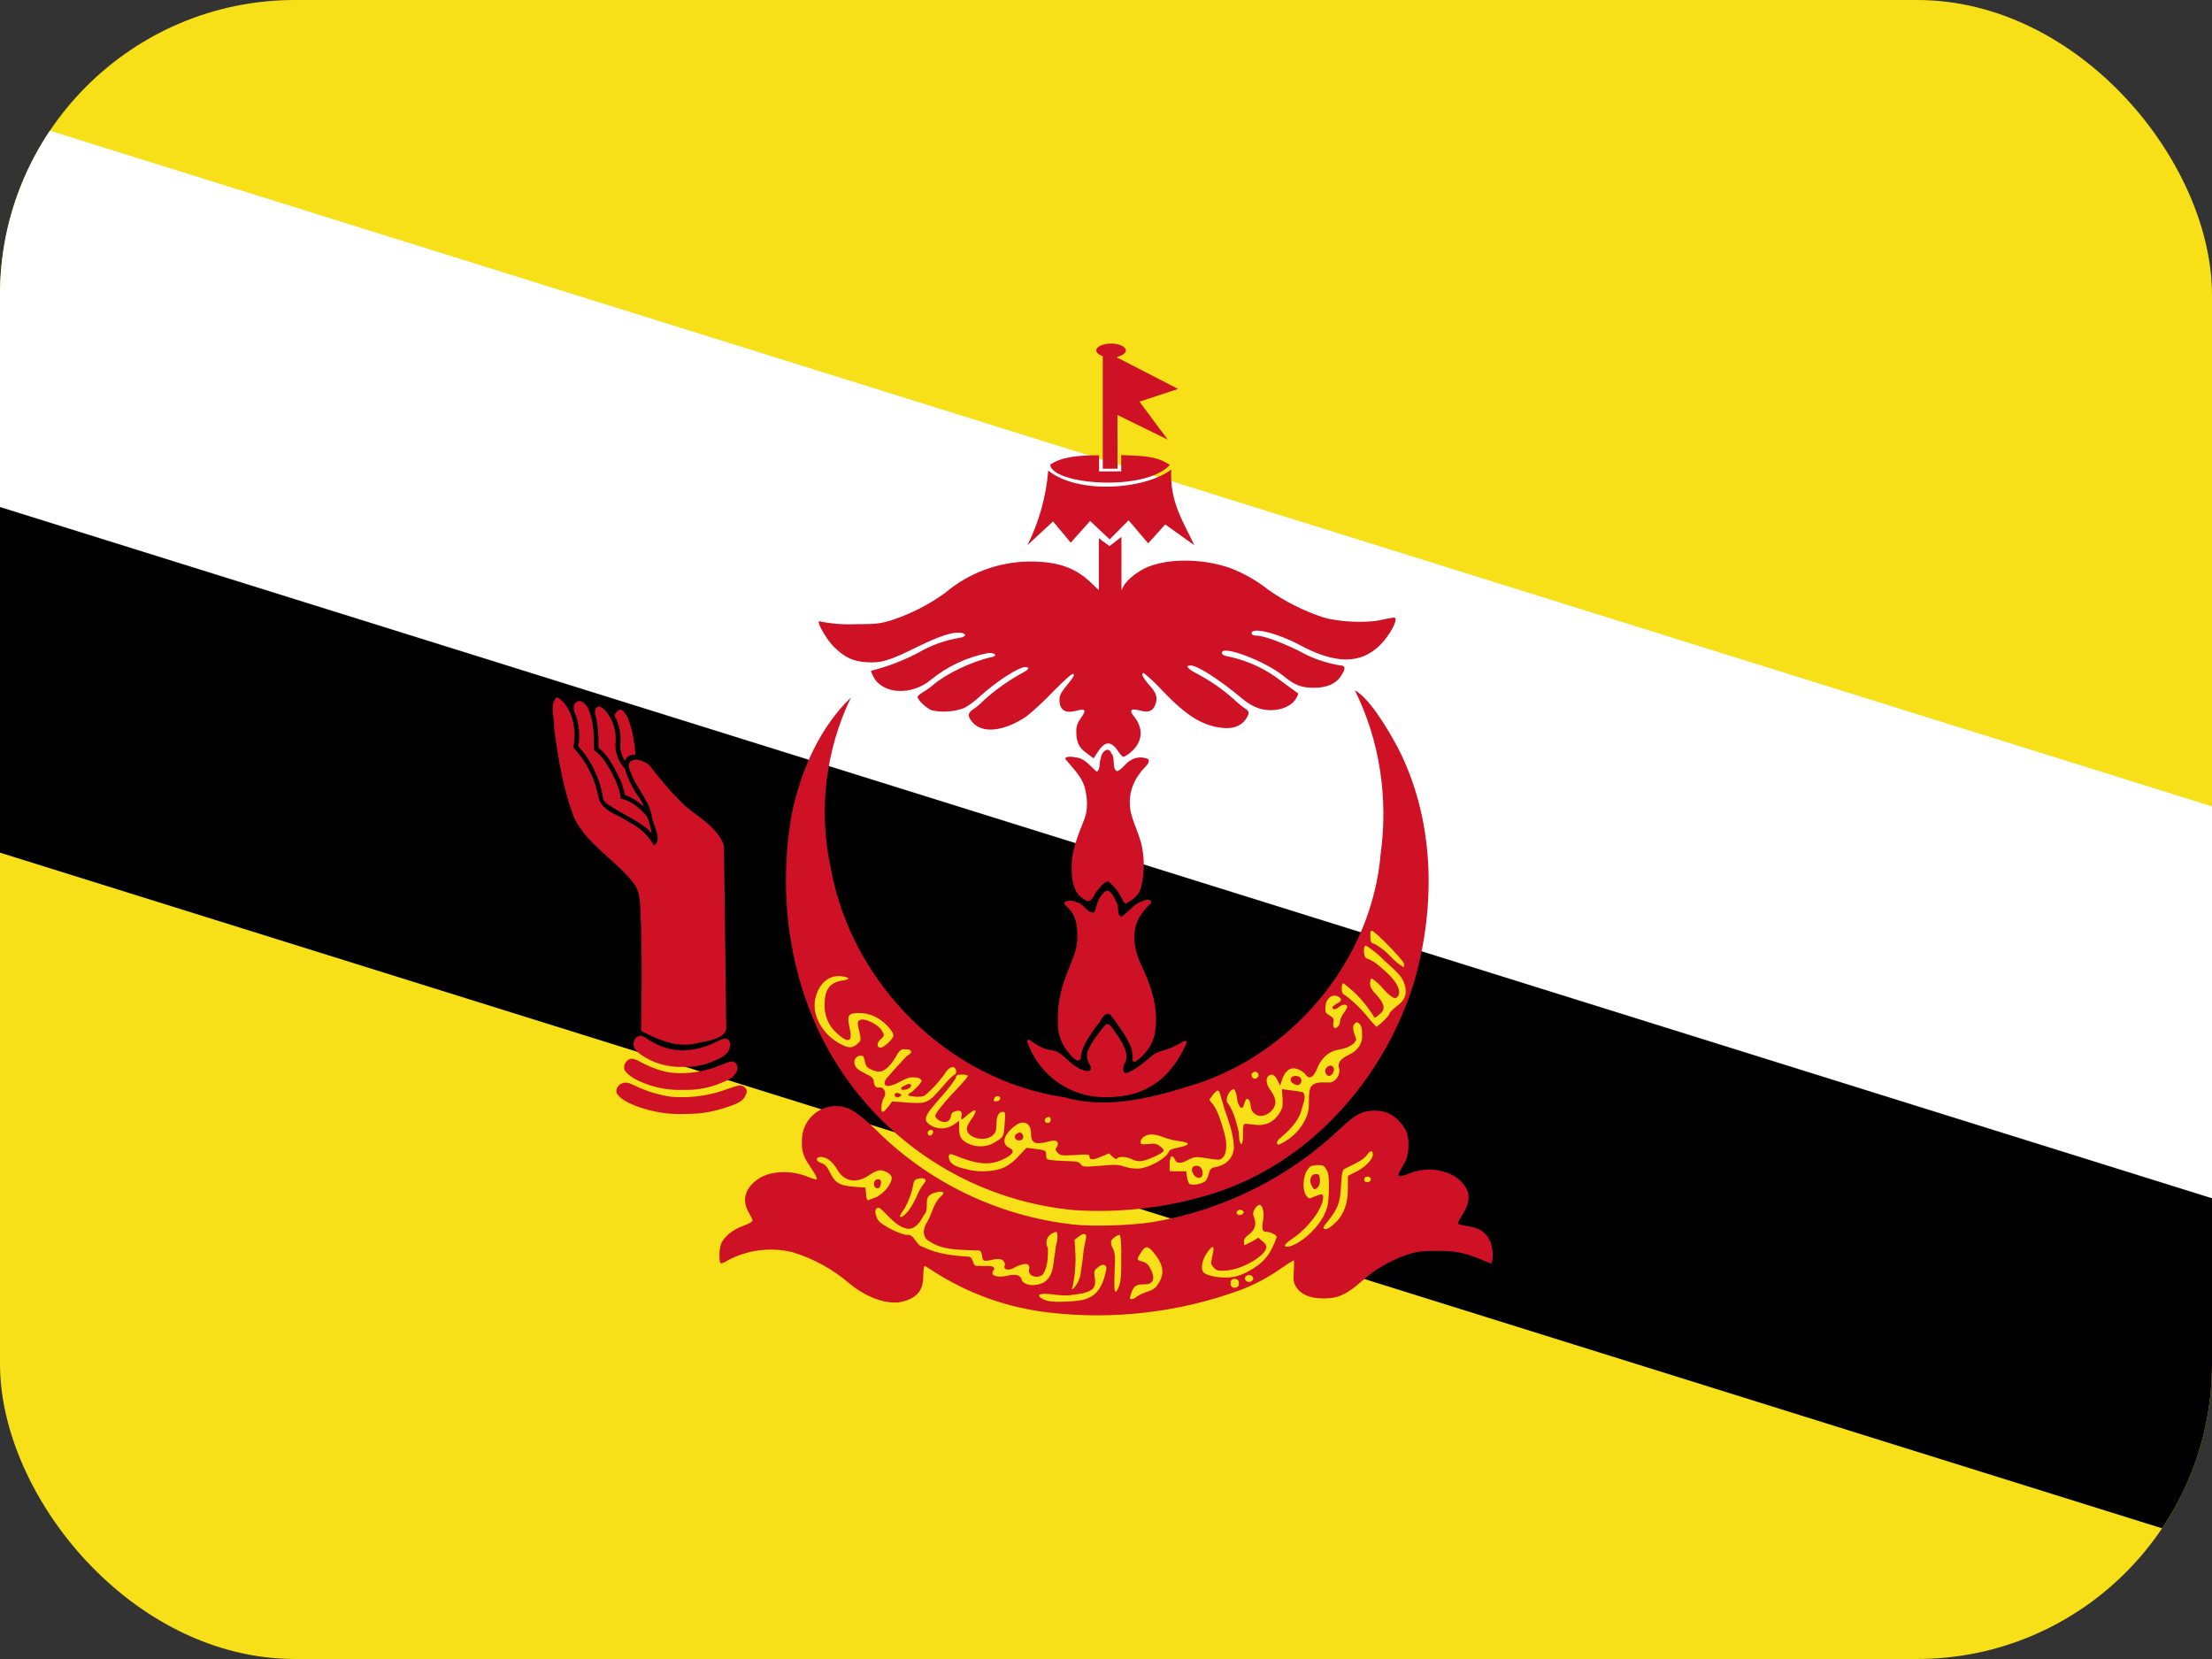 <svg width="60" height="45" viewBox="0 0 60 45" fill="none" xmlns="http://www.w3.org/2000/svg">
<rect x="0" y="0" width="60" height="45" fill="#333333" stroke="none"/>
<g clip-path="url(#clip0_2714_2024)">
<path d="M0 0H60V45H0V0Z" fill="#F7E017"/>
<path d="M0 3.122V23.128L60 32.503V21.872L0 3.122Z" fill="white"/>
<path d="M0 13.753V23.128L60 41.878V32.503L0 13.753Z" fill="black"/>
<path d="M28.482 35.606C27.385 35.485 26.329 35.118 25.394 34.531C25.244 34.431 25.107 34.344 25.082 34.344C25.057 34.344 25.044 34.463 25.044 34.6C25.044 35 24.882 35.2 24.482 35.306C24.094 35.406 23.506 35.206 23.032 34.806C22.581 34.421 22.055 34.134 21.488 33.963C20.896 33.822 20.274 33.902 19.738 34.188C19.685 34.225 19.625 34.252 19.563 34.269C19.494 34.269 19.5 33.838 19.575 33.706C19.669 33.519 19.894 33.344 20.163 33.25C20.3 33.2 20.413 33.138 20.413 33.106C20.413 33.081 20.363 32.981 20.306 32.881C20.125 32.563 20.2 32.256 20.519 32.013C20.844 31.763 21.394 31.725 21.875 31.906C21.957 31.941 22.04 31.97 22.125 31.994C22.188 31.994 22.15 31.9 21.975 31.644C21.775 31.35 21.732 31.206 21.756 30.85C21.774 30.632 21.868 30.427 22.023 30.273C22.177 30.118 22.382 30.024 22.6 30.006C22.963 29.981 23.188 30.106 23.725 30.613C25.169 32.066 27.065 32.983 29.1 33.213C29.619 33.275 30.65 33.244 31.257 33.15C33.177 32.83 34.958 31.942 36.369 30.6C36.769 30.225 36.957 30.125 37.288 30.125C37.569 30.125 37.769 30.213 37.975 30.438C38.163 30.644 38.225 30.838 38.2 31.156C38.188 31.356 38.157 31.45 38.038 31.65C37.863 31.931 37.894 31.963 38.238 31.825C38.713 31.638 39.294 31.725 39.607 32.025C39.882 32.288 39.907 32.55 39.694 32.9C39.613 33.031 39.55 33.15 39.55 33.175C39.55 33.213 39.613 33.225 39.894 33.275C40.269 33.338 40.488 33.613 40.488 34.038C40.488 34.163 40.469 34.269 40.45 34.269C40.432 34.269 40.288 34.213 40.138 34.15C39.7 33.969 39.45 33.925 38.938 33.931C38.55 33.931 38.419 33.95 38.15 34.038C37.7 34.194 37.286 34.438 36.932 34.756C36.532 35.113 36.282 35.225 35.894 35.219C35.532 35.219 35.288 35.113 35.157 34.906C35.088 34.794 35.075 34.731 35.094 34.481C35.107 34.319 35.1 34.188 35.094 34.188C35.075 34.188 34.938 34.275 34.782 34.381C34.425 34.637 34.036 34.845 33.625 35C31.98 35.596 30.22 35.803 28.482 35.606Z" fill="#CF1126"/>
<path d="M29.144 32.825C27.935 32.714 26.764 32.346 25.709 31.746C24.653 31.145 23.738 30.326 23.025 29.344C21.5 27.269 21.025 24.525 21.488 22.019C21.738 20.875 22.238 19.731 23.082 18.919C22.386 20.362 22.195 21.997 22.538 23.563C23.1 26.675 25.725 29.306 28.869 29.763C30.119 30.119 31.4 29.738 32.588 29.356C35.213 28.431 37.213 25.944 37.45 23.163C37.657 21.663 37.432 20.094 36.75 18.725C37.138 18.931 37.625 19.738 37.913 20.275C38.913 22.213 38.957 24.531 38.369 26.6C37.569 29.231 35.557 31.538 32.9 32.375C31.689 32.754 30.417 32.906 29.15 32.825H29.144Z" fill="#CF1126"/>
<path d="M17 29.369C16.844 29.344 16.669 29.5 16.732 29.663C16.844 29.825 17.044 29.913 17.219 29.988C17.68 30.168 18.175 30.244 18.669 30.213C19.031 30.213 19.391 30.149 19.732 30.025C19.919 29.963 20.157 29.9 20.232 29.688C20.313 29.556 20.169 29.419 20.038 29.444C19.85 29.488 19.663 29.569 19.475 29.625C19.063 29.742 18.634 29.784 18.206 29.75C17.896 29.705 17.593 29.617 17.306 29.488C17.206 29.444 17.113 29.381 17 29.369Z" fill="#CF1126"/>
<path d="M17.175 28.719C17.019 28.694 16.881 28.881 16.944 29.031C17.069 29.206 17.275 29.3 17.469 29.381C17.807 29.514 18.169 29.576 18.531 29.563H18.625C18.934 29.564 19.24 29.505 19.525 29.388C19.694 29.319 19.906 29.25 19.981 29.063C20.038 28.956 19.994 28.806 19.856 28.794C19.744 28.794 19.638 28.869 19.525 28.9C19.118 29.068 18.677 29.137 18.238 29.1C17.963 29.069 17.706 28.969 17.456 28.85C17.363 28.806 17.281 28.738 17.175 28.725V28.719Z" fill="#CF1126"/>
<path d="M17.394 28.1C17.256 28.081 17.163 28.238 17.188 28.356C17.206 28.469 17.3 28.544 17.381 28.606C17.722 28.842 18.13 28.959 18.544 28.938H18.644C18.904 28.936 19.16 28.876 19.394 28.763C19.55 28.7 19.731 28.619 19.788 28.438C19.813 28.356 19.825 28.238 19.731 28.188C19.631 28.138 19.538 28.219 19.45 28.25C19.151 28.407 18.819 28.491 18.481 28.494C18.192 28.482 17.91 28.396 17.663 28.244C17.569 28.2 17.494 28.119 17.394 28.1Z" fill="#CF1126"/>
<path d="M15.094 18.919C14.894 19.125 15.05 19.5 15.031 19.763C15.144 20.588 15.275 21.419 15.582 22.2C15.957 22.95 16.756 23.356 17.238 24.025C17.413 24.344 17.35 24.731 17.388 25.088C17.413 26.044 17.407 27.006 17.388 27.963C17.825 28.188 18.294 28.4 18.794 28.319C19.088 28.25 19.638 28.206 19.7 27.913L19.638 22.944C19.469 22.438 18.95 22.175 18.569 21.85C18.25 21.535 17.954 21.199 17.681 20.844C17.519 20.563 16.875 20.469 17.107 20.944C17.244 21.363 17.588 21.669 17.675 22.106C17.694 22.35 17.988 22.794 17.738 22.931C17.584 22.66 17.35 22.442 17.069 22.306C16.794 22.1 16.338 22.013 16.238 21.65C16.148 21.134 15.909 20.657 15.55 20.275C15.644 19.813 15.55 19.231 15.15 18.931L15.094 18.919Z" fill="#CF1126"/>
<path d="M15.713 19.013C15.525 19.044 15.538 19.275 15.619 19.4C15.712 19.669 15.735 19.957 15.688 20.238C16.03 20.619 16.26 21.089 16.35 21.594C16.35 21.781 16.55 21.844 16.681 21.938C16.988 22.131 17.325 22.275 17.6 22.519C17.657 22.581 17.7 22.644 17.663 22.519C17.619 22.356 17.6 22.181 17.475 22.063C17.3 21.875 17.088 21.713 16.838 21.663C16.819 21.4 16.694 21.163 16.581 20.938C16.456 20.719 16.325 20.488 16.113 20.35C16.113 19.969 16.113 19.569 15.95 19.213C15.9 19.125 15.825 19.019 15.713 19.013Z" fill="#CF1126"/>
<path d="M16.232 19.163C16.107 19.2 16.131 19.363 16.169 19.456C16.224 19.728 16.244 20.005 16.232 20.281C16.475 20.469 16.619 20.744 16.756 21.006C16.844 21.181 16.919 21.369 16.95 21.563C17.144 21.625 17.313 21.75 17.463 21.875C17.4 21.7 17.275 21.563 17.181 21.394C17.088 21.225 16.994 21.044 16.95 20.85C16.763 20.656 16.663 20.375 16.7 20.1C16.713 19.806 16.619 19.5 16.419 19.275C16.369 19.225 16.306 19.169 16.232 19.163Z" fill="#CF1126"/>
<path d="M16.825 19.25C16.75 19.263 16.713 19.325 16.675 19.381C16.657 19.438 16.725 19.494 16.738 19.556C16.82 19.763 16.849 19.986 16.825 20.206C16.819 20.363 16.875 20.519 16.95 20.644C16.964 20.596 16.993 20.553 17.032 20.522C17.071 20.491 17.119 20.472 17.169 20.469C17.2 20.469 17.257 20.481 17.232 20.425C17.207 20.125 17.163 19.825 17.057 19.55C17.026 19.442 16.965 19.344 16.882 19.269C16.869 19.256 16.844 19.244 16.819 19.25H16.825Z" fill="#CF1126"/>
<path d="M29.732 29.75C29.309 29.704 28.909 29.539 28.578 29.273C28.247 29.007 27.999 28.652 27.863 28.25C27.881 28.113 28.05 28.325 28.131 28.344C28.284 28.435 28.455 28.49 28.631 28.506C28.85 28.6 28.988 28.819 29.2 28.938C29.3 29.013 29.65 29.163 29.582 28.919C29.5 28.794 29.444 28.631 29.519 28.481C29.632 28.225 29.813 28 30 27.781C30.132 27.738 30.225 28.006 30.319 28.094C30.45 28.3 30.613 28.55 30.532 28.8C30.457 28.894 30.407 29.175 30.613 29.088C30.863 28.975 31.069 28.788 31.275 28.613C31.463 28.488 31.694 28.481 31.882 28.363C31.975 28.344 32.157 28.169 32.194 28.263C32.082 28.542 31.926 28.802 31.732 29.031C31.431 29.388 31.015 29.629 30.557 29.713C30.282 29.763 30.007 29.775 29.732 29.75Z" fill="#CF1126"/>
<path d="M30.719 28.763C30.738 28.594 30.7 28.425 30.613 28.263C30.482 28 30.3 27.763 30.113 27.519C29.938 27.419 29.844 27.75 29.732 27.844C29.55 28.113 29.325 28.388 29.313 28.719C29.213 28.875 29.025 28.594 28.944 28.5C28.777 28.286 28.689 28.021 28.694 27.75C28.679 27.31 28.756 26.872 28.919 26.463C29.044 26.113 29.238 25.775 29.219 25.4C29.232 25.106 29.175 24.794 28.944 24.6C28.719 24.425 29.088 24.388 29.2 24.475C29.4 24.494 29.506 24.819 29.688 24.738C29.756 24.569 29.775 24.363 29.925 24.231C30.069 24.031 30.219 24.313 30.269 24.45C30.375 24.563 30.269 24.856 30.431 24.863C30.631 24.719 30.775 24.488 31.032 24.431C31.138 24.369 31.313 24.431 31.175 24.544C30.988 24.725 30.825 24.944 30.788 25.213C30.732 25.544 30.813 25.881 30.956 26.175C31.238 26.763 31.456 27.425 31.313 28.081C31.25 28.369 31.05 28.619 30.813 28.788C30.782 28.806 30.732 28.806 30.719 28.763Z" fill="#CF1126"/>
<path d="M30.419 24.35C30.335 24.181 30.216 24.032 30.069 23.913C29.919 23.913 29.825 24.1 29.725 24.2C29.657 24.331 29.569 24.55 29.394 24.381C29.113 24.219 29.069 23.863 29.069 23.569C29.05 23.094 29.244 22.65 29.413 22.219C29.519 21.95 29.494 21.644 29.425 21.369C29.344 21.056 29.088 20.831 28.894 20.581C28.907 20.488 29.157 20.538 29.25 20.556C29.463 20.613 29.588 20.794 29.744 20.931C29.857 20.894 29.806 20.669 29.863 20.563C29.863 20.413 30.063 20.219 30.144 20.431C30.269 20.569 30.144 20.838 30.3 20.919C30.45 20.863 30.525 20.7 30.663 20.625C30.735 20.579 30.817 20.551 30.902 20.546C30.988 20.54 31.073 20.557 31.15 20.594C31.207 20.731 30.988 20.844 30.925 20.969C30.8 21.125 30.714 21.308 30.672 21.503C30.631 21.698 30.637 21.901 30.688 22.094C30.775 22.406 30.925 22.688 30.982 23C31.049 23.357 31.038 23.723 30.95 24.075C30.894 24.288 30.713 24.425 30.525 24.513C30.475 24.469 30.45 24.406 30.419 24.35Z" fill="#CF1126"/>
<path d="M29.475 20.431C29.263 20.275 29.194 20.131 29.194 19.838C29.194 19.694 29.225 19.613 29.319 19.475C29.469 19.275 29.444 19.213 29.238 19.269C28.907 19.363 28.75 19.281 28.738 19C28.738 18.863 28.763 18.806 28.944 18.581C29.094 18.406 29.15 18.313 29.119 18.281C29.088 18.256 28.913 18.406 28.556 18.769C28.333 19.004 28.095 19.226 27.844 19.431C27.232 19.844 26.644 19.906 26.375 19.588C26.238 19.425 26.244 19.338 26.4 19.238C26.5 19.17 26.592 19.093 26.675 19.006C26.982 18.727 27.319 18.483 27.681 18.281C27.907 18.169 27.956 18.094 27.813 18.094C27.625 18.094 27.032 18.481 26.575 18.894C26.444 19.019 26.25 19.156 26.15 19.206C25.872 19.308 25.571 19.329 25.282 19.269C25.144 19.225 24.888 18.988 24.888 18.9C24.888 18.881 24.95 18.831 25.013 18.788C25.115 18.73 25.211 18.663 25.3 18.588C25.663 18.275 26.35 17.944 26.894 17.825C27.069 17.794 27 17.7 26.806 17.713C26.233 17.822 25.696 18.073 25.244 18.444C24.725 18.875 23.944 18.831 23.694 18.363C23.65 18.281 23.619 18.206 23.631 18.194C24.074 18.082 24.502 17.918 24.907 17.706C25.255 17.501 25.639 17.363 26.038 17.3C26.213 17.269 26.225 17.181 26.056 17.163C25.831 17.138 25.494 17.25 24.9 17.538C24.131 17.919 23.913 17.988 23.513 17.963C23.138 17.938 22.931 17.844 22.638 17.563C22.438 17.375 22.163 16.906 22.213 16.85C22.537 16.918 22.869 16.946 23.2 16.931C23.719 16.931 23.863 16.919 24.138 16.837C24.675 16.667 25.181 16.412 25.638 16.081C26.281 15.537 27.095 15.236 27.938 15.231C28.713 15.231 29.2 15.406 29.638 15.85C29.788 16 29.913 16.094 29.931 16.075C29.95 16.056 29.969 15.794 29.975 15.494C29.975 15.494 30.206 15.469 30.256 15.537C30.256 16.019 30.256 16.062 30.331 16.062C30.375 16.062 30.425 16.012 30.456 15.938C30.519 15.781 30.769 15.562 31.032 15.425C31.594 15.144 32.575 15.131 33.363 15.406C33.739 15.549 34.091 15.749 34.407 16C34.866 16.323 35.372 16.576 35.907 16.75C36.332 16.875 37.094 16.906 37.475 16.813C37.587 16.787 37.7 16.766 37.813 16.75C37.957 16.75 37.713 17.225 37.425 17.506C36.9 18.019 36.219 18.013 35.263 17.5C34.663 17.175 33.95 17 33.95 17.175C33.95 17.213 33.988 17.238 34.044 17.238C34.25 17.238 34.65 17.375 35.213 17.644C35.566 17.848 35.954 17.985 36.357 18.05C36.5 18.05 36.507 18.144 36.369 18.344C36.225 18.556 35.982 18.656 35.638 18.656C35.307 18.656 35.119 18.588 34.825 18.344C34.325 17.931 33.1 17.469 33.144 17.719C33.157 17.763 33.213 17.794 33.344 17.813C33.872 17.927 34.366 18.163 34.788 18.5L35.157 18.769C35.225 18.806 35.225 18.819 35.169 18.925C35.082 19.1 34.844 19.231 34.594 19.256C34.269 19.294 33.982 19.194 33.688 18.944C33.063 18.425 32.482 18.05 32.294 18.05C32.138 18.05 32.207 18.138 32.482 18.281C32.837 18.47 33.169 18.701 33.469 18.969C33.594 19.088 33.738 19.2 33.782 19.225C33.9 19.288 33.894 19.375 33.769 19.538C33.644 19.7 33.432 19.775 33.163 19.744C32.625 19.688 32.2 19.431 31.538 18.744C31.38 18.568 31.209 18.405 31.025 18.256C30.938 18.256 30.994 18.375 31.163 18.569C31.375 18.8 31.413 18.931 31.331 19.131C31.263 19.294 31.144 19.338 30.907 19.269C30.657 19.206 30.619 19.269 30.782 19.463C31.019 19.769 30.988 20.131 30.688 20.388C30.626 20.447 30.554 20.496 30.475 20.531C30.45 20.531 30.388 20.469 30.331 20.381C30.144 20.094 29.975 20.094 29.788 20.381C29.748 20.445 29.706 20.508 29.663 20.569C29.599 20.524 29.537 20.478 29.475 20.431Z" fill="#CF1126"/>
<path d="M30.419 14.563L30.094 14.813L29.807 14.6V16.338H30.419V14.563Z" fill="#CF1126"/>
<path d="M28.432 12.769C28.375 13.472 28.184 14.157 27.869 14.788L28.563 14.144L29.044 14.719L29.569 14.131L30.1 14.631L30.613 14.113L31.144 14.738L31.607 14.225L32.394 14.788C32.107 14.163 31.725 13.625 31.769 12.738C31.013 13.3 29.207 13.4 28.432 12.762V12.769Z" fill="#CF1126"/>
<path d="M29.813 12.35C29.532 12.35 29.238 12.356 28.975 12.413C28.802 12.44 28.635 12.504 28.488 12.6C28.506 13.138 31.05 13.356 31.732 12.613C31.578 12.506 31.403 12.436 31.219 12.406C30.969 12.356 30.682 12.356 30.413 12.344V12.788H29.813V12.35Z" fill="#CF1126"/>
<path d="M30.307 9.625H29.913V12.713H30.313L30.307 9.625Z" fill="#CF1126"/>
<path d="M30.306 9.7L30.157 11.181L31.675 11.925L30.907 10.894L31.957 10.55L30.306 9.7ZM30.138 9.319C29.907 9.319 29.738 9.406 29.738 9.506C29.738 9.606 29.907 9.694 30.138 9.694C30.369 9.694 30.538 9.606 30.538 9.506C30.538 9.406 30.369 9.319 30.138 9.319Z" fill="#CF1126"/>
<path d="M29.437 35.241C29.691 35.156 29.831 35.006 29.934 34.716C29.981 34.566 30.019 34.416 30.009 34.378C29.991 34.284 29.878 34.284 29.765 34.388C29.681 34.453 29.672 34.491 29.691 34.631C29.756 34.978 29.625 35.072 28.969 35.138C28.903 35.138 28.706 35.138 28.547 35.109C28.228 35.072 28.116 35.109 28.228 35.203C28.289 35.242 28.355 35.27 28.425 35.288C28.603 35.334 29.25 35.306 29.437 35.241ZM30.816 35.184C30.853 35.147 30.975 35.091 31.097 35.044C31.256 34.997 31.34 34.95 31.406 34.837C31.603 34.556 31.566 34.303 31.284 33.966C31.125 33.778 31.059 33.788 30.937 33.994C30.825 34.163 30.834 34.181 30.984 34.219C31.069 34.237 31.144 34.294 31.181 34.369C31.35 34.659 31.303 34.837 31.05 34.837C30.825 34.837 30.769 34.875 30.703 35.025L30.647 35.203C30.647 35.259 30.741 35.25 30.816 35.184ZM30.366 34.856C30.403 34.734 30.422 34.528 30.412 34.106C30.422 33.906 30.413 33.705 30.384 33.506C30.347 33.469 30.169 33.581 30.14 33.666C30.131 33.735 30.148 33.805 30.187 33.862C30.244 33.975 30.253 34.087 30.234 34.519C30.206 35.081 30.244 35.175 30.366 34.856Z" fill="#F7E017"/>
<path d="M29.306 34.594L29.372 34.125C29.381 33.966 29.419 33.769 29.437 33.684C29.503 33.469 29.437 33.413 29.269 33.534L29.147 33.628L29.166 33.938C29.194 34.219 29.147 34.734 29.081 34.941C29.062 34.997 29.091 34.978 29.166 34.894C29.222 34.828 29.287 34.688 29.306 34.584V34.594ZM28.369 34.744C28.594 34.556 28.566 34.219 28.622 33.956C28.622 33.778 28.734 33.572 28.659 33.413C28.444 33.45 28.312 33.656 28.425 33.853C28.425 34.087 28.425 34.341 28.303 34.547C28.209 34.688 27.891 34.65 27.909 34.453C27.984 34.172 27.637 34.312 27.506 34.388C27.403 34.462 27.178 34.472 27.262 34.294C27.206 34.041 26.897 34.2 26.728 34.2C26.569 34.2 26.719 33.872 26.484 33.919C26.062 33.891 25.594 33.928 25.219 33.675C25.003 33.572 25.031 33.309 25.153 33.141C25.284 32.916 25.322 32.625 25.528 32.447C25.744 32.25 25.341 32.334 25.247 32.4C25.041 32.513 25.228 32.803 25.059 32.962C24.966 33.131 24.834 33.356 24.609 33.328C24.281 33.263 24.094 32.953 23.859 32.766C23.653 32.719 23.766 33.084 23.878 33.159C24.086 33.315 24.321 33.429 24.572 33.497C24.816 33.45 24.825 33.778 25.041 33.825C25.416 34.013 25.847 34.059 26.269 34.087C26.437 34.097 26.344 34.397 26.559 34.331C26.681 34.369 26.962 34.284 26.972 34.425C26.784 34.65 27.15 34.641 27.281 34.612C27.459 34.575 27.675 34.519 27.722 34.744C27.862 34.903 28.125 34.875 28.303 34.791L28.369 34.744Z" fill="#F7E017"/>
<path d="M24.637 32.85C24.726 32.727 24.801 32.595 24.863 32.456C24.91 32.336 24.973 32.223 25.05 32.119C25.163 32.006 25.097 31.931 24.919 31.969C24.825 31.988 24.788 32.025 24.778 32.109C24.736 32.339 24.657 32.561 24.544 32.766C24.384 33 24.384 33.009 24.45 33.009C24.478 33.009 24.562 32.934 24.637 32.85ZM22.294 31.378C22.116 31.378 22.106 31.491 22.275 31.547C22.369 31.575 22.434 31.641 22.491 31.762C22.65 32.091 22.753 32.156 23.194 32.194L23.475 32.212L23.494 32.391C23.494 32.484 23.522 32.559 23.541 32.559L23.784 32.466C23.991 32.353 24.188 32.109 24.188 31.95C24.188 31.856 24.019 31.744 23.869 31.744C23.803 31.744 23.681 31.8 23.578 31.875C23.259 32.1 22.922 32.062 22.734 31.762C22.594 31.519 22.434 31.387 22.294 31.387V31.378ZM23.822 31.988C23.906 31.988 23.916 32.053 23.878 32.175C23.872 32.191 23.862 32.206 23.847 32.216C23.833 32.226 23.816 32.232 23.798 32.232C23.781 32.232 23.764 32.226 23.75 32.216C23.735 32.206 23.724 32.191 23.719 32.175C23.681 32.081 23.728 31.988 23.812 31.988H23.822ZM35.681 31.613C35.559 31.613 35.531 31.631 35.456 31.744C35.334 31.922 35.325 32.306 35.438 32.438C35.503 32.522 35.513 32.522 35.653 32.456C35.859 32.372 35.897 32.381 35.888 32.484C35.888 32.766 35.494 33.3 35.081 33.581C34.997 33.631 34.921 33.694 34.856 33.769C34.828 33.844 34.978 33.834 35.166 33.731C35.476 33.553 35.732 33.294 35.906 32.981C36.009 32.766 36.028 32.7 36.047 32.325C36.047 31.969 36.047 31.856 35.991 31.744C35.916 31.613 35.897 31.603 35.728 31.603H35.681V31.613ZM35.691 31.847C35.784 31.847 35.784 31.866 35.803 31.997C35.803 32.091 35.794 32.156 35.737 32.212C35.663 32.278 35.644 32.278 35.587 32.175C35.494 32.025 35.55 31.847 35.691 31.847ZM33.797 34.519C34.163 34.331 34.378 34.134 34.509 33.844C34.558 33.751 34.599 33.653 34.631 33.553C34.631 33.497 34.453 33.413 34.35 33.413C34.247 33.413 34.219 33.337 34.256 33.131C34.303 32.934 34.256 32.681 34.163 32.681C34.134 32.681 34.069 32.728 34.041 32.784C33.984 32.878 33.975 32.916 34.022 33.038C34.087 33.225 34.031 33.375 33.862 33.497C33.778 33.553 33.741 33.619 33.741 33.684L33.75 33.778L33.947 33.684L34.134 33.572L34.237 33.666C34.303 33.703 34.35 33.778 34.35 33.825C34.35 34.05 33.712 34.425 33.281 34.462C33.047 34.481 33 34.462 32.925 34.388C32.859 34.322 32.841 34.266 32.859 34.2L32.906 33.956C32.944 33.759 32.869 33.788 32.719 34.013C32.606 34.2 32.569 34.397 32.634 34.5C32.691 34.594 33.047 34.669 33.309 34.65C33.469 34.65 33.628 34.603 33.797 34.519ZM36.234 33.159C36.459 32.925 36.562 32.644 36.562 32.222V31.894L36.75 31.8C37.003 31.688 37.237 31.453 37.237 31.322C37.237 31.191 37.172 31.191 37.069 31.341C36.984 31.444 36.881 31.509 36.506 31.688C36.413 31.725 36.403 31.753 36.375 32.156C36.356 32.625 36.281 32.794 36.028 33.112C35.869 33.3 35.859 33.337 35.972 33.337C36.019 33.337 36.141 33.253 36.234 33.15V33.159ZM33.731 32.897C33.75 32.831 33.619 32.784 33.572 32.841C33.544 32.859 33.534 32.897 33.553 32.925C33.591 32.981 33.703 32.962 33.731 32.897ZM37.181 32.006C37.209 31.931 37.078 31.884 37.022 31.941C37.003 31.969 36.994 32.006 37.013 32.034C37.05 32.091 37.163 32.072 37.181 32.006ZM33.028 29.578C32.934 29.625 32.888 29.719 32.831 29.794C32.784 29.822 32.822 29.85 32.841 29.887C33 30.047 33.066 30.281 33.141 30.497C33.216 30.75 33.309 31.022 33.234 31.284C33.206 31.378 33.122 31.481 33.009 31.453C32.822 31.444 32.634 31.387 32.447 31.387C32.269 31.397 32.138 31.556 31.969 31.538C31.856 31.538 31.856 31.312 31.762 31.378C31.706 31.5 31.734 31.631 31.725 31.753C31.744 31.781 31.8 31.762 31.828 31.772H32.175C32.194 31.884 32.194 32.025 32.269 32.119C32.391 32.156 32.531 32.119 32.644 32.072C32.756 32.016 32.775 31.875 32.812 31.762C32.85 31.641 33 31.669 33.094 31.622C33.206 31.587 33.304 31.515 33.372 31.419C33.44 31.322 33.474 31.206 33.469 31.087C33.45 30.722 33.319 30.394 33.206 30.056C33.159 29.906 33.122 29.747 33.066 29.597L33.028 29.578ZM32.466 31.622C32.587 31.622 32.644 31.772 32.616 31.875C32.569 32.016 32.391 31.931 32.362 31.828C32.297 31.734 32.334 31.613 32.456 31.622H32.466Z" fill="#F7E017"/>
<path d="M27.75 30.45C27.694 30.45 27.628 30.469 27.562 30.516C27.234 30.75 27.141 31.022 27.375 31.134C27.534 31.209 27.497 31.303 27.234 31.434C26.859 31.622 26.531 31.594 25.903 31.341C25.753 31.275 25.716 31.303 25.744 31.434C25.781 31.575 25.913 31.65 26.222 31.716C26.559 31.809 26.972 31.781 27.234 31.669C27.388 31.59 27.525 31.482 27.637 31.35L27.844 31.134L28.078 31.163C28.369 31.2 28.378 31.2 28.378 31.341C28.378 31.453 28.378 31.453 28.65 31.481L29.091 31.5C29.212 31.5 29.278 31.528 29.316 31.584C29.372 31.65 29.4 31.659 29.841 31.622C30.253 31.584 30.328 31.584 30.516 31.65C30.647 31.688 30.797 31.706 30.9 31.697C31.219 31.659 31.65 31.406 31.716 31.219C31.716 31.191 31.837 31.153 31.969 31.125C32.288 31.059 32.297 30.994 32.006 30.956C31.859 30.937 31.715 30.902 31.575 30.853C31.47 30.809 31.36 30.78 31.247 30.769C31.087 30.769 30.938 30.863 30.938 30.975C30.938 31.041 30.956 31.05 31.153 31.031C31.322 31.012 31.378 31.022 31.472 31.097C31.538 31.144 31.575 31.2 31.566 31.219C31.519 31.294 31.144 31.462 30.984 31.491C30.888 31.507 30.789 31.49 30.703 31.444C30.553 31.369 30.347 31.359 30.3 31.425C30.281 31.453 30.244 31.434 30.178 31.378L30.084 31.284L29.859 31.378C29.634 31.472 29.55 31.472 29.55 31.359C29.55 31.312 29.484 31.303 29.156 31.331C28.791 31.35 28.753 31.341 28.688 31.266C28.622 31.2 28.622 31.172 28.669 31.106C28.706 31.031 28.706 31.012 28.669 30.966C28.631 30.928 28.575 30.928 28.434 30.966C28.069 31.059 27.966 31.012 27.966 30.731C27.966 30.553 27.872 30.45 27.75 30.45ZM27.656 30.712C27.675 30.712 27.694 30.722 27.722 30.75C27.75 30.778 27.769 30.844 27.75 30.872C27.722 30.956 27.562 30.956 27.534 30.872C27.516 30.825 27.534 30.778 27.581 30.75L27.656 30.712Z" fill="#F7E017"/>
<path d="M27 30.975C27.225 30.834 27.225 30.844 27.253 30.459C27.272 30.178 27.272 30.159 27.197 30.159C27.084 30.159 27.028 30.281 27.028 30.506C27.028 30.656 27.009 30.722 26.934 30.788C26.747 30.975 26.297 30.891 26.231 30.666C26.212 30.591 26.241 30.516 26.334 30.384C26.531 30.103 26.494 30.028 26.241 30.244C26.081 30.394 26.053 30.394 26.081 30.272C26.109 30.15 26.053 30.103 25.913 30.141C25.847 30.159 25.8 30.197 25.791 30.291C25.772 30.366 25.734 30.413 25.669 30.431C25.556 30.459 25.369 30.356 25.369 30.262C25.369 30.197 25.65 29.85 26.016 29.475C26.147 29.334 26.259 29.194 26.259 29.184C26.259 29.166 26.184 29.147 26.1 29.147C25.969 29.147 25.931 29.166 25.931 29.222C25.931 29.259 25.753 29.503 25.528 29.756C25.059 30.281 25.022 30.384 25.247 30.525C25.341 30.583 25.449 30.612 25.559 30.608C25.669 30.605 25.776 30.57 25.866 30.506L26.016 30.403V30.591C26.016 30.825 26.062 30.919 26.25 31.012C26.367 31.073 26.498 31.101 26.63 31.094C26.762 31.088 26.889 31.047 27 30.975ZM36.788 27.731C36.619 27.834 36.75 28.05 36.788 28.2C36.712 28.387 36.459 28.444 36.272 28.481C36.009 28.528 35.822 28.744 35.728 28.978C35.672 29.128 35.541 29.353 35.4 29.128C35.278 29.006 35.053 28.903 34.913 29.053C34.8 29.156 34.772 29.306 34.725 29.447C34.659 29.344 34.631 29.184 34.5 29.147C34.275 29.175 34.359 29.456 34.462 29.569C34.556 29.709 34.65 29.878 34.556 30.038C34.462 30.225 34.181 30.356 34.022 30.197C33.872 30.113 33.975 29.822 33.816 29.803C33.741 29.859 33.741 30.169 33.619 30C33.525 29.859 33.581 29.663 33.469 29.541C33.347 29.559 33.244 29.775 33.281 29.887C33.45 30.113 33.525 30.394 33.591 30.666C33.628 30.778 33.581 30.994 33.684 31.041C33.75 30.863 33.684 30.666 33.741 30.488C33.909 30.469 34.087 30.544 34.256 30.506C34.509 30.478 34.697 30.262 34.781 30.047C34.809 29.878 34.781 29.709 34.772 29.541C34.959 29.578 35.166 29.578 35.353 29.634C35.447 29.775 35.325 29.981 35.297 30.131C35.203 30.45 34.95 30.675 34.716 30.881C34.612 30.947 34.603 31.106 34.744 31.022C35.064 30.87 35.316 30.602 35.447 30.272C35.55 30.028 35.466 29.756 35.541 29.512C35.634 29.325 35.869 29.363 36.047 29.363C36.225 29.363 36.375 29.147 36.319 28.969C36.263 28.762 36.478 28.669 36.619 28.594C36.816 28.5 36.966 28.303 36.947 28.078C36.947 27.956 36.947 27.741 36.788 27.731ZM36.103 28.903C36.309 28.959 36.066 29.353 35.953 29.1C35.916 29.006 36 28.903 36.103 28.903ZM35.138 29.184C35.409 29.175 35.306 29.559 35.081 29.391C34.959 29.325 34.997 29.184 35.138 29.184ZM25.312 30.712C25.312 30.675 25.294 30.647 25.256 30.647C25.191 30.647 25.144 30.712 25.172 30.769C25.209 30.834 25.294 30.797 25.312 30.712ZM28.5 30.375C28.5 30.309 28.472 30.291 28.425 30.3C28.322 30.319 28.303 30.459 28.416 30.459C28.472 30.459 28.5 30.431 28.5 30.366V30.375ZM24.562 28.462C24.441 28.434 24.356 28.547 24.309 28.65C24.216 28.809 24.103 28.969 23.934 29.053C23.812 29.091 23.681 29.044 23.569 28.978C23.447 28.913 23.475 28.762 23.419 28.659C23.325 28.584 23.166 28.688 23.175 28.8C23.166 28.95 23.297 29.034 23.419 29.091C23.512 29.156 23.663 29.184 23.7 29.306C23.7 29.409 23.738 29.531 23.859 29.494C24 29.494 24.047 29.663 23.981 29.766C23.919 29.88 23.895 30.012 23.916 30.141C23.981 30.206 24.047 30.047 24.103 30.009L24.197 29.878C24.45 29.887 24.694 29.925 24.947 29.916C25.134 29.916 25.275 29.803 25.387 29.672C25.556 29.503 25.688 29.306 25.866 29.166C25.997 29.128 25.931 28.884 25.791 28.959C25.669 29.006 25.631 29.147 25.547 29.231C25.41 29.412 25.253 29.575 25.078 29.719C24.938 29.775 24.788 29.747 24.647 29.719C24.591 29.672 24.759 29.625 24.788 29.569C24.863 29.494 24.956 29.419 25.003 29.316C24.956 29.222 24.825 29.222 24.731 29.222C24.506 29.241 24.328 29.438 24.094 29.456C23.916 29.456 24.009 29.269 24.094 29.203C24.244 29.016 24.413 28.847 24.572 28.669C24.619 28.613 24.788 28.556 24.684 28.481C24.647 28.462 24.6 28.462 24.562 28.462ZM24.675 29.4C24.797 29.466 24.6 29.569 24.525 29.559C24.422 29.587 24.413 29.484 24.506 29.466C24.562 29.428 24.619 29.4 24.675 29.4ZM24.319 29.644C24.384 29.644 24.525 29.709 24.394 29.747C24.3 29.822 24.206 29.672 24.319 29.644Z" fill="#F7E017"/>
<path d="M27.131 29.794C27.131 29.7 26.981 29.719 26.962 29.812C26.944 29.869 26.962 29.878 27.038 29.869C27.094 29.869 27.131 29.831 27.131 29.794ZM34.134 29.175C34.153 29.091 34.041 29.034 33.975 29.1C33.909 29.156 33.975 29.278 34.05 29.259C34.087 29.259 34.125 29.212 34.144 29.175H34.134ZM23.25 28.322C23.353 28.228 23.363 28.219 23.316 28.012C23.241 27.722 23.25 27.684 23.363 27.656C23.503 27.628 23.859 27.816 23.925 27.966C24 28.087 23.991 28.097 23.887 28.191C23.775 28.294 23.775 28.416 23.887 28.416C23.981 28.416 24.234 28.172 24.234 28.087C24.234 27.966 23.953 27.675 23.728 27.572C23.593 27.509 23.446 27.477 23.297 27.478C23.006 27.478 22.969 27.544 23.044 27.872C23.137 28.266 23.016 28.322 22.697 28.022C22.583 27.922 22.495 27.797 22.438 27.657C22.381 27.517 22.357 27.366 22.369 27.216C22.369 26.841 22.519 26.644 22.847 26.597C23.072 26.569 23.062 26.512 22.847 26.484C22.509 26.428 22.228 26.653 22.125 27.047C22.003 27.488 22.275 28.022 22.753 28.294C23.006 28.434 23.1 28.444 23.25 28.322ZM36.3 27.834C36.328 27.816 36.347 27.75 36.347 27.703C36.347 27.656 36.394 27.553 36.45 27.478C36.506 27.403 36.544 27.328 36.544 27.309C36.544 27.234 36.422 27.234 36.328 27.309C36.225 27.394 36.141 27.403 36.141 27.309L36.253 27.225C36.403 27.159 36.413 27.084 36.291 27.028C36.131 26.953 35.962 27.084 35.953 27.309C35.944 27.459 35.953 27.478 36.066 27.544C36.169 27.609 36.188 27.637 36.169 27.731C36.141 27.881 36.206 27.938 36.3 27.834ZM37.519 27.703C37.612 27.609 37.688 27.525 37.688 27.497C37.688 27.469 37.772 27.384 37.866 27.309C38.128 27.122 38.194 26.934 38.072 26.625C38.025 26.503 37.884 26.344 37.556 26.062C37.407 25.903 37.236 25.764 37.05 25.65C36.966 25.65 36.984 25.969 37.069 25.997C37.228 26.053 37.331 26.119 37.575 26.344C37.875 26.606 38.006 26.859 37.931 27C37.866 27.131 37.772 27.094 37.509 26.812C37.424 26.707 37.323 26.615 37.209 26.541C37.181 26.541 37.163 26.597 37.163 26.672C37.163 26.766 37.209 26.859 37.35 27C37.566 27.244 37.584 27.384 37.416 27.516C37.378 27.554 37.333 27.586 37.284 27.609C37.07 27.243 36.783 26.924 36.441 26.672C36.413 26.672 36.394 26.709 36.394 26.803C36.394 26.925 36.413 26.962 36.506 27.009C36.753 27.199 36.973 27.419 37.163 27.666L37.331 27.853C37.401 27.809 37.464 27.756 37.519 27.694V27.703ZM38.081 26.128C38.034 26.016 37.294 25.247 37.209 25.247C37.172 25.247 37.163 25.294 37.172 25.416C37.172 25.566 37.2 25.584 37.303 25.613C37.463 25.706 37.609 25.823 37.734 25.959C37.836 26.069 37.953 26.164 38.081 26.241V26.128ZM33.6 34.809C33.605 34.823 33.606 34.838 33.603 34.852C33.6 34.867 33.593 34.88 33.582 34.892C33.572 34.904 33.558 34.913 33.543 34.92C33.527 34.926 33.51 34.93 33.492 34.93C33.475 34.93 33.457 34.926 33.442 34.92C33.426 34.913 33.412 34.904 33.402 34.892C33.392 34.88 33.384 34.867 33.381 34.852C33.378 34.838 33.379 34.823 33.384 34.809C33.379 34.795 33.378 34.781 33.381 34.766C33.384 34.752 33.392 34.738 33.402 34.727C33.412 34.715 33.426 34.705 33.442 34.699C33.457 34.692 33.475 34.689 33.492 34.689C33.51 34.689 33.527 34.692 33.543 34.699C33.558 34.705 33.572 34.715 33.582 34.727C33.593 34.738 33.6 34.752 33.603 34.766C33.606 34.781 33.605 34.795 33.6 34.809ZM33.994 34.678C33.994 34.69 33.991 34.703 33.985 34.714C33.98 34.725 33.971 34.736 33.961 34.744C33.95 34.753 33.938 34.76 33.924 34.765C33.911 34.77 33.896 34.772 33.881 34.772C33.867 34.772 33.852 34.77 33.838 34.765C33.825 34.76 33.812 34.753 33.802 34.744C33.791 34.736 33.783 34.725 33.777 34.714C33.772 34.703 33.769 34.69 33.769 34.678C33.769 34.666 33.772 34.654 33.777 34.642C33.783 34.631 33.791 34.621 33.802 34.612C33.812 34.603 33.825 34.596 33.838 34.592C33.852 34.587 33.867 34.584 33.881 34.584C33.896 34.584 33.911 34.587 33.924 34.592C33.938 34.596 33.95 34.603 33.961 34.612C33.971 34.621 33.98 34.631 33.985 34.642C33.991 34.654 33.994 34.666 33.994 34.678Z" fill="#F7E017"/>
</g>
<defs>
<clipPath id="clip0_2714_2024">
<rect width="60" height="45" rx="8" fill="white"/>
</clipPath>
</defs>
</svg>
